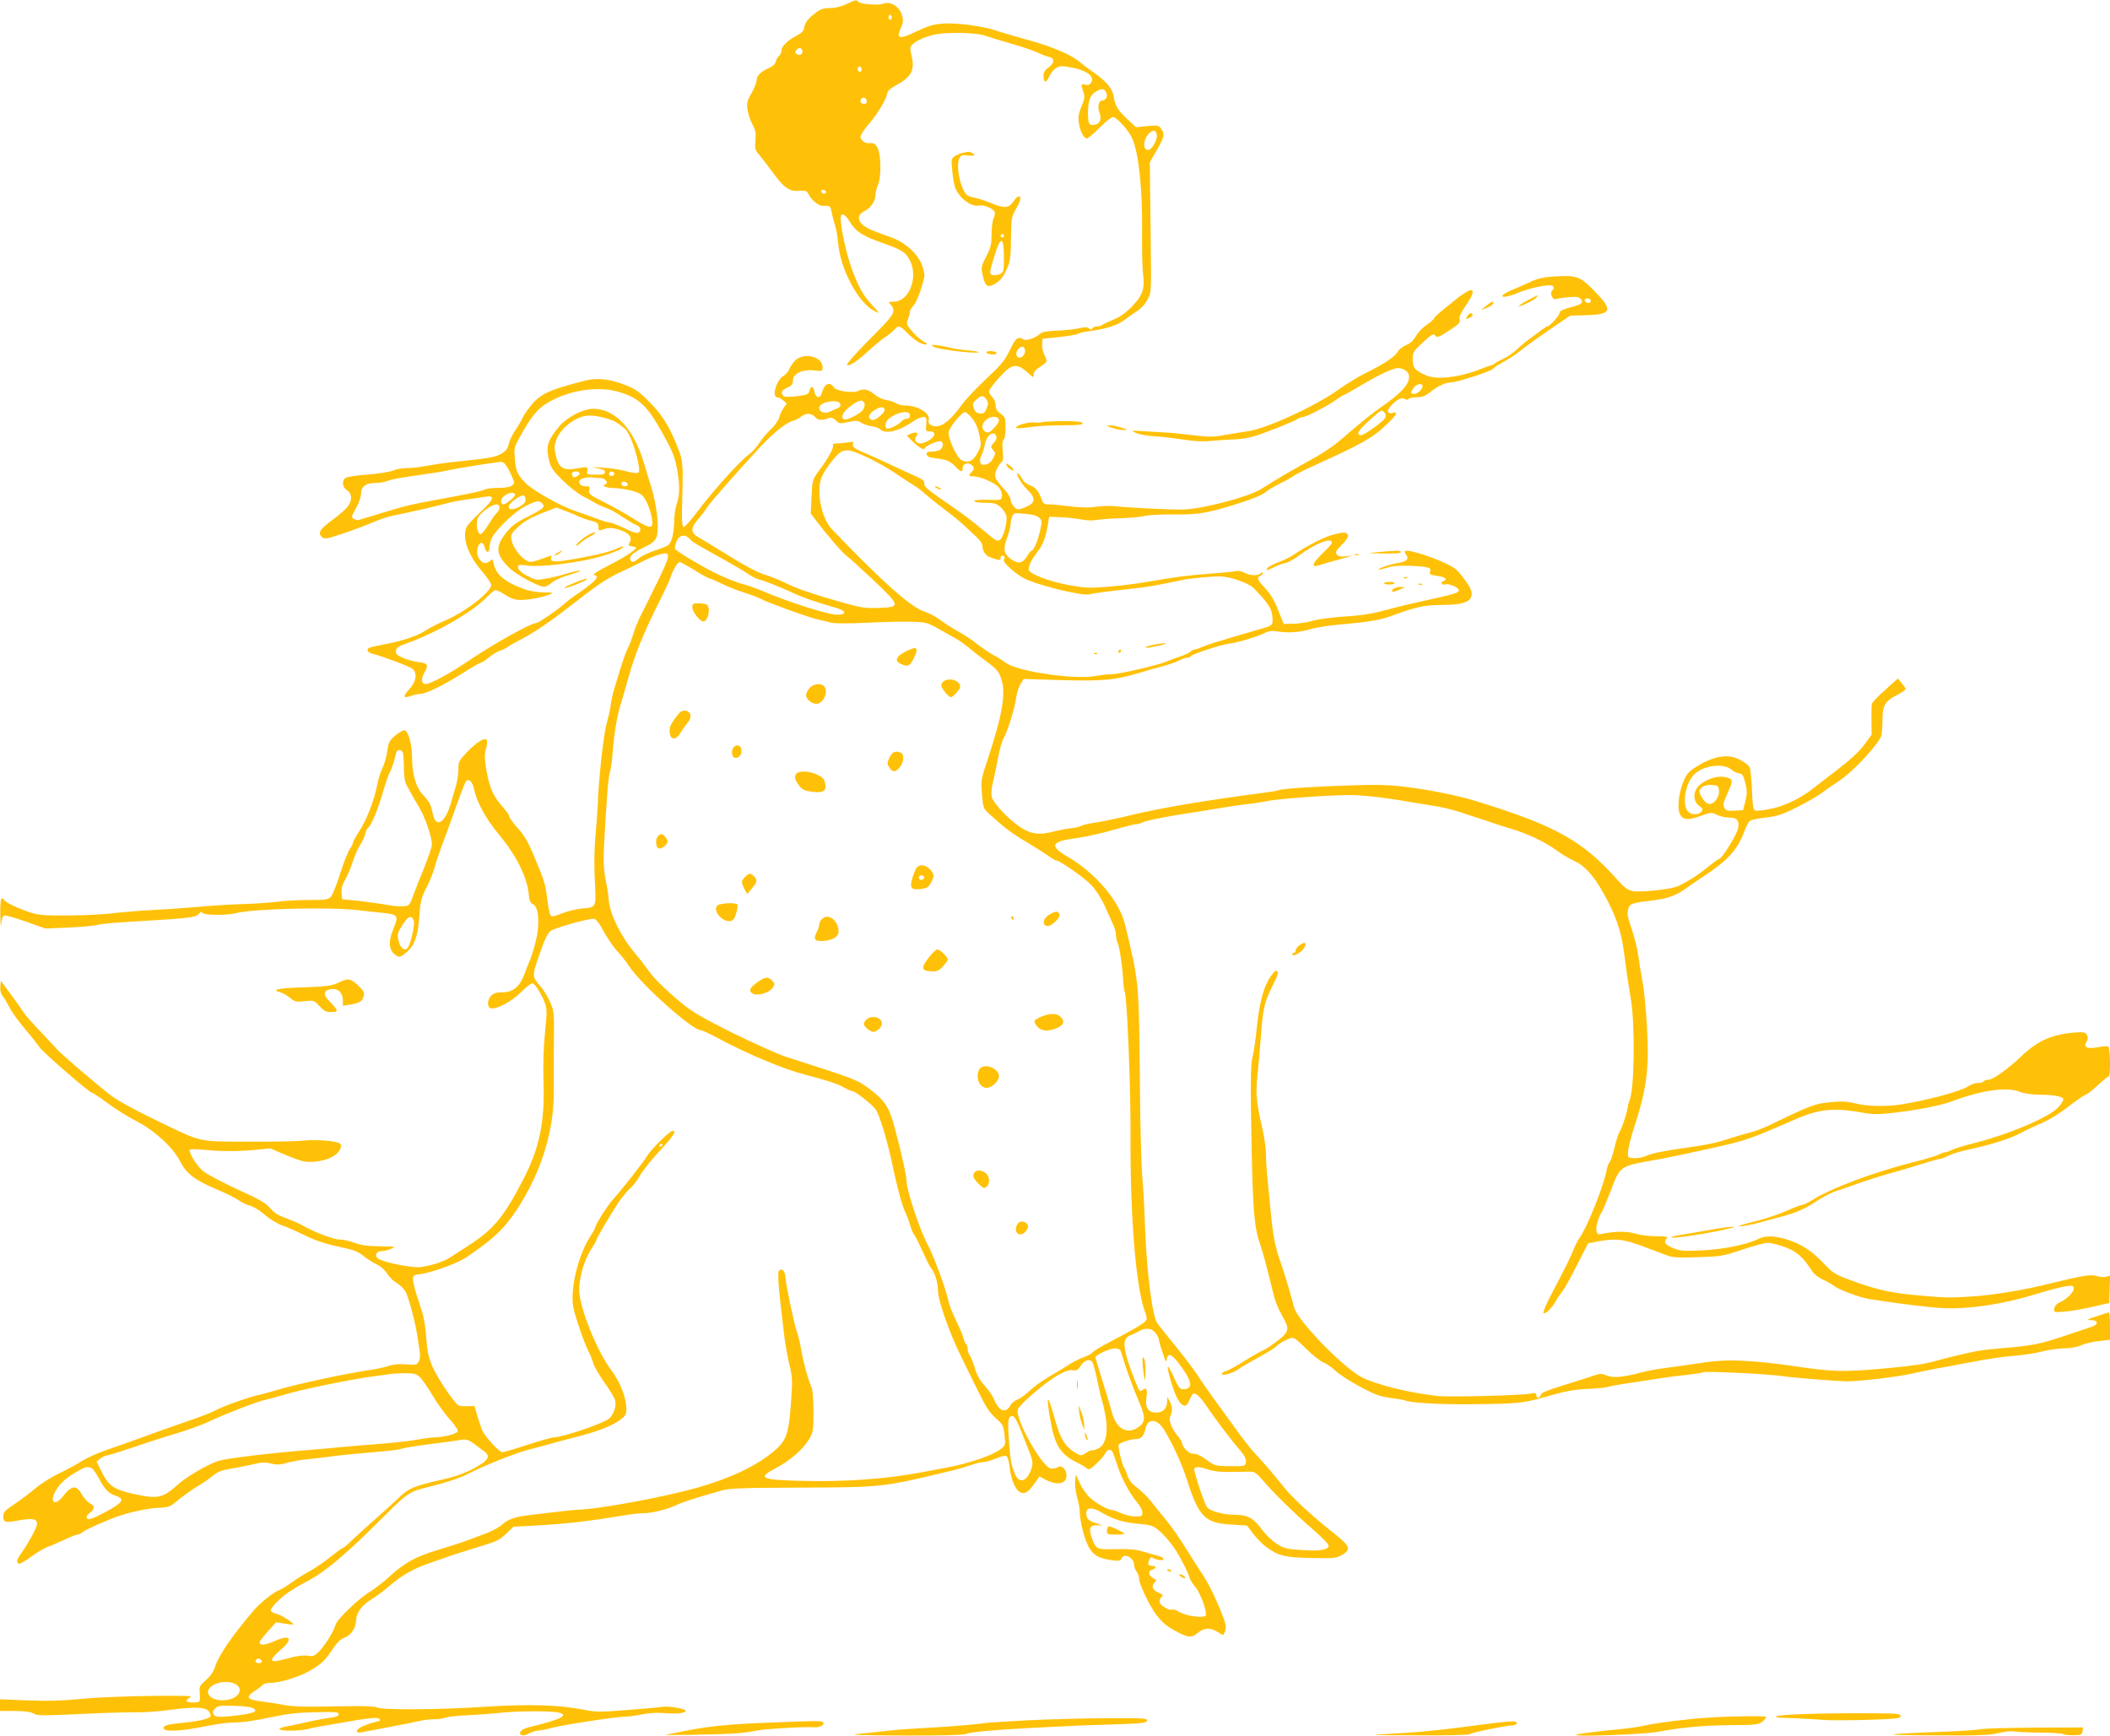 <?xml version="1.0" standalone="no"?>
<!DOCTYPE svg PUBLIC "-//W3C//DTD SVG 20010904//EN"
 "http://www.w3.org/TR/2001/REC-SVG-20010904/DTD/svg10.dtd">
<svg version="1.0" xmlns="http://www.w3.org/2000/svg"
 width="1280pt" height="1053pt" viewBox="0 0 1280 1053"
 preserveAspectRatio="xMidYMid meet">
<g transform="translate(0,1053) scale(0.1,-0.1)"
fill="#ffc107" stroke="none">
<path d="M5135 10505 c-31 -15 -69 -24 -101 -24 -41 -1 -59 -7 -89 -31 -47
-37 -62 -58 -67 -90 -2 -18 -17 -32 -52 -50 -53 -29 -86 -62 -86 -90 0 -10 -6
-23 -14 -29 -8 -7 -17 -22 -20 -35 -3 -14 -19 -29 -36 -36 -50 -21 -80 -49
-80 -76 0 -13 -14 -49 -31 -79 -27 -47 -30 -60 -24 -102 4 -26 17 -66 30 -88
18 -33 22 -50 18 -96 -5 -51 -3 -59 24 -90 16 -19 52 -65 80 -104 69 -95 101
-117 160 -113 43 3 48 0 60 -24 18 -35 62 -69 87 -67 40 3 45 -1 51 -38 4 -21
13 -56 20 -78 8 -22 16 -69 19 -105 12 -160 120 -364 219 -416 15 -8 27 -13
27 -11 0 2 -18 24 -41 48 -54 58 -80 105 -122 219 -32 87 -67 245 -67 305 0
39 25 30 55 -20 34 -58 79 -88 199 -129 118 -42 140 -56 166 -106 52 -103 -5
-250 -98 -250 -33 0 -34 -1 -19 -18 33 -36 21 -61 -70 -152 -134 -134 -202
-210 -194 -215 14 -8 62 24 129 86 37 34 83 72 102 84 19 12 44 32 54 44 26
29 36 27 81 -20 44 -44 84 -69 112 -69 12 1 8 6 -14 18 -17 9 -49 37 -69 61
-35 40 -37 45 -26 75 7 18 12 39 12 46 0 8 10 24 22 37 20 22 50 103 65 174 3
15 -4 47 -17 78 -30 69 -101 131 -182 160 -35 12 -87 32 -117 44 -83 33 -106
87 -49 115 38 18 68 60 68 94 0 16 7 45 16 66 21 46 19 183 -2 224 -14 27 -24
32 -51 29 -23 -3 -53 19 -53 39 0 10 19 40 42 67 56 65 110 151 118 188 4 23
17 36 52 55 97 53 119 93 98 181 -10 39 -10 53 1 65 21 25 87 55 147 66 77 14
247 10 297 -8 22 -8 94 -30 160 -49 66 -19 138 -43 160 -54 22 -11 52 -23 68
-26 37 -7 35 -38 -3 -65 -21 -15 -30 -30 -30 -50 0 -43 17 -46 34 -6 8 19 26
42 41 52 24 15 33 16 98 4 89 -17 137 -53 118 -88 -9 -17 -18 -21 -36 -16 -28
7 -30 3 -13 -43 10 -28 9 -40 -11 -88 -18 -44 -22 -65 -16 -102 7 -50 30 -93
49 -93 6 0 41 29 76 65 36 35 72 65 80 65 24 0 97 -80 119 -131 39 -89 62
-308 59 -561 -1 -106 1 -222 6 -258 12 -93 -2 -133 -69 -201 -38 -39 -73 -64
-113 -79 -31 -13 -61 -27 -67 -32 -5 -4 -19 -8 -31 -8 -12 0 -24 -6 -27 -12
-3 -10 -7 -10 -19 -1 -12 10 -26 10 -64 1 -27 -6 -87 -12 -132 -14 -58 -2 -89
-7 -101 -18 -28 -26 -85 -46 -102 -35 -33 20 -48 9 -83 -65 -31 -64 -52 -89
-142 -173 -58 -54 -125 -125 -149 -158 -79 -110 -139 -150 -186 -124 -15 7
-19 17 -15 32 10 40 -67 87 -143 87 -20 0 -45 6 -56 14 -11 7 -37 16 -58 19
-21 3 -51 17 -68 31 -38 33 -71 41 -99 26 -33 -18 -138 -3 -153 21 -23 37 -58
20 -71 -34 -9 -38 -39 -32 -46 8 -6 35 -23 36 -30 3 -5 -20 -14 -24 -79 -32
-58 -6 -75 -5 -82 5 -13 21 -6 33 29 48 25 11 32 21 32 43 0 41 59 69 129 61
50 -6 51 -5 51 20 0 63 -111 91 -164 42 -15 -14 -31 -37 -37 -53 -5 -15 -22
-34 -38 -44 -40 -22 -71 -128 -37 -128 8 0 24 -8 37 -19 l22 -18 -20 -29 c-11
-16 -23 -42 -27 -59 -4 -16 -27 -48 -50 -70 -24 -22 -55 -59 -70 -83 -15 -23
-43 -55 -64 -70 -53 -38 -222 -226 -309 -343 -41 -55 -80 -98 -86 -96 -8 3
-11 31 -10 93 8 290 7 305 -21 377 -50 132 -97 209 -176 288 -66 66 -85 80
-157 107 -86 33 -162 41 -233 23 -220 -56 -274 -81 -333 -156 -22 -27 -43 -60
-48 -72 -4 -12 -24 -45 -42 -72 -19 -27 -37 -65 -41 -85 -5 -25 -16 -41 -42
-57 -36 -22 -74 -29 -269 -49 -60 -6 -144 -18 -185 -26 -42 -8 -97 -14 -123
-14 -26 0 -64 -7 -84 -15 -19 -8 -89 -19 -154 -24 -67 -5 -126 -14 -134 -21
-23 -19 -18 -56 10 -74 32 -21 33 -63 3 -101 -11 -15 -54 -52 -95 -82 -75 -55
-88 -78 -57 -104 13 -11 33 -7 127 25 62 21 142 51 179 67 37 16 89 34 115 39
99 20 270 59 324 74 31 9 89 20 130 26 41 5 90 12 110 16 65 11 58 -13 -24
-90 -42 -39 -81 -81 -86 -93 -30 -60 7 -170 90 -265 32 -38 59 -77 59 -86 0
-43 -157 -164 -280 -217 -43 -18 -95 -45 -116 -59 -48 -32 -132 -61 -232 -81
-119 -24 -122 -24 -122 -40 0 -8 12 -17 28 -21 51 -11 227 -77 245 -92 30 -26
22 -77 -19 -122 -42 -46 -39 -59 9 -42 19 7 43 12 55 12 35 0 145 54 257 125
56 36 107 65 113 65 6 0 27 14 46 30 19 17 49 35 68 42 18 6 40 16 48 23 8 7
47 29 86 49 69 35 176 108 280 189 174 136 229 174 314 214 52 24 117 56 144
70 28 14 69 31 93 38 77 23 76 7 -17 -182 -45 -92 -91 -185 -102 -205 -10 -21
-26 -61 -35 -90 -8 -29 -24 -70 -34 -90 -17 -33 -36 -90 -83 -248 -8 -25 -17
-67 -21 -95 -3 -27 -15 -79 -25 -115 -19 -66 -50 -350 -54 -495 -2 -44 -8
-129 -14 -190 -6 -60 -8 -164 -5 -230 8 -168 7 -173 -7 -190 -7 -8 -28 -15
-49 -15 -38 0 -113 -18 -168 -41 -21 -9 -36 -10 -42 -4 -6 6 -15 50 -21 99
-12 95 -15 106 -83 269 -34 80 -58 121 -96 163 -28 31 -51 62 -51 70 0 8 -18
33 -39 57 -56 61 -80 114 -99 217 -13 76 -14 99 -4 137 8 30 9 50 3 56 -14 14
-69 -23 -124 -82 -42 -45 -47 -54 -46 -98 0 -26 -7 -72 -15 -100 -9 -29 -22
-74 -29 -100 -37 -130 -95 -163 -113 -64 -9 48 -20 69 -60 111 -40 42 -64 125
-64 220 0 85 -24 170 -48 170 -9 -1 -35 -16 -56 -34 -35 -30 -40 -41 -47 -95
-5 -34 -18 -78 -28 -99 -11 -20 -25 -64 -31 -97 -22 -108 -66 -222 -118 -299
-17 -27 -32 -55 -32 -61 0 -7 -8 -23 -18 -36 -10 -13 -36 -79 -58 -147 -21
-68 -47 -132 -57 -143 -16 -17 -33 -19 -135 -19 -64 0 -151 -5 -192 -11 -41
-5 -136 -12 -210 -14 -74 -2 -184 -9 -245 -15 -60 -5 -189 -15 -285 -20 -96
-5 -213 -15 -260 -21 -47 -6 -164 -12 -260 -13 -146 -1 -185 2 -235 18 -67 21
-150 60 -160 76 -18 29 -25 1 -23 -92 1 -57 3 -81 5 -55 3 28 10 50 18 53 7 3
66 -14 132 -37 l118 -42 146 6 c80 4 158 11 175 17 16 5 117 14 224 20 329 19
368 24 386 46 11 13 17 15 20 7 7 -16 151 -18 204 -3 101 27 574 39 745 18 44
-5 110 -13 147 -16 93 -10 98 -17 64 -98 -35 -86 -27 -137 25 -165 15 -7 27
-2 59 27 48 44 66 97 75 229 5 76 12 101 41 158 19 37 42 92 50 123 8 31 33
104 55 162 22 59 60 163 84 231 24 68 48 128 54 134 15 15 37 -7 45 -43 17
-85 70 -184 157 -288 100 -121 165 -250 176 -352 4 -45 10 -58 27 -66 35 -15
42 -125 15 -228 -11 -45 -27 -94 -34 -111 -8 -16 -24 -56 -35 -88 -28 -74 -68
-107 -133 -107 -34 0 -53 -6 -67 -20 -24 -24 -26 -68 -5 -76 31 -12 129 39
187 98 34 34 63 56 71 52 16 -6 57 -74 75 -126 10 -31 10 -62 -2 -175 -9 -88
-12 -194 -9 -293 9 -248 -25 -408 -125 -600 -117 -225 -179 -299 -329 -396
-49 -31 -99 -64 -113 -73 -35 -24 -115 -50 -178 -58 -55 -6 -225 28 -259 52
-24 18 -9 45 24 45 15 1 42 7 58 15 28 12 23 13 -70 14 -74 1 -114 6 -153 21
-29 11 -70 20 -92 20 -37 0 -157 46 -233 90 -18 10 -61 28 -95 41 -46 16 -72
33 -94 60 -24 30 -62 52 -199 114 -92 43 -187 93 -209 112 -36 31 -80 100 -80
126 0 6 31 7 83 2 111 -11 204 -11 314 -1 l92 9 102 -43 c91 -37 110 -42 163
-38 73 5 135 33 156 70 12 22 12 30 2 40 -16 16 -149 27 -222 18 -30 -4 -179
-7 -330 -6 -321 1 -276 -9 -576 136 -130 63 -224 115 -270 151 -92 72 -294
245 -317 272 -11 12 -57 62 -103 110 -46 49 -92 100 -101 115 -9 15 -44 64
-77 109 l-61 83 -3 -36 c-2 -21 3 -43 11 -52 8 -10 27 -39 41 -67 23 -44 56
-89 141 -190 13 -16 35 -44 47 -61 26 -35 302 -274 317 -274 5 0 47 -28 93
-62 45 -34 126 -84 178 -111 110 -57 220 -159 263 -243 36 -72 89 -113 209
-164 57 -24 121 -55 143 -70 22 -15 55 -31 73 -35 18 -4 57 -28 86 -53 31 -27
77 -55 107 -66 30 -10 92 -38 139 -61 56 -28 121 -50 190 -65 113 -24 131 -31
172 -65 15 -13 46 -32 70 -44 27 -12 53 -36 68 -60 14 -21 41 -47 60 -57 19
-11 43 -35 52 -54 19 -39 55 -173 69 -260 20 -122 21 -137 9 -160 -11 -21 -17
-22 -78 -17 -44 3 -78 0 -102 -9 -19 -7 -64 -17 -100 -23 -158 -22 -480 -92
-594 -128 -26 -8 -74 -21 -105 -28 -61 -14 -198 -62 -251 -90 -34 -18 -76 -34
-240 -91 -52 -18 -147 -51 -210 -75 -63 -23 -159 -57 -212 -75 -53 -18 -121
-49 -150 -67 -29 -19 -91 -52 -138 -75 -47 -22 -112 -63 -145 -91 -33 -28 -90
-71 -127 -96 -58 -38 -68 -49 -68 -74 0 -36 10 -40 80 -27 130 23 147 10 102
-77 -18 -34 -48 -84 -67 -111 -35 -48 -39 -66 -19 -73 5 -2 38 17 73 43 34 25
79 51 99 59 21 7 67 27 103 44 36 17 72 31 79 31 7 0 21 6 29 14 19 16 167 82
231 102 78 25 183 46 241 47 46 2 62 7 92 32 47 40 113 86 162 115 22 13 54
36 71 51 23 19 52 30 100 38 38 6 99 18 137 27 54 13 76 14 111 5 34 -8 54 -8
92 3 27 8 76 17 109 21 33 3 110 12 170 20 61 8 175 19 255 25 79 7 151 15
160 19 8 4 56 13 105 20 189 25 241 32 271 37 23 3 40 -3 67 -23 20 -16 48
-36 62 -46 44 -32 30 -56 -60 -105 -57 -30 -112 -50 -190 -68 -173 -39 -204
-51 -265 -110 -30 -29 -98 -90 -150 -136 -52 -45 -114 -102 -138 -125 -23 -24
-46 -43 -51 -43 -4 0 -39 -25 -77 -56 -38 -30 -94 -69 -124 -85 -30 -16 -80
-47 -110 -69 -30 -22 -64 -43 -75 -46 -34 -12 -120 -80 -162 -131 -130 -154
-206 -266 -228 -334 -11 -33 -30 -60 -57 -83 -38 -33 -40 -37 -36 -83 3 -46 2
-48 -25 -51 -16 -2 -36 -1 -45 3 -15 6 -15 8 2 21 19 13 18 14 -10 15 -169 5
-520 -5 -644 -18 -113 -11 -200 -14 -322 -9 l-168 7 0 -36 0 -35 88 0 c57 0
97 -5 115 -15 29 -15 33 -15 407 2 74 3 173 5 219 5 46 -1 131 5 189 13 151
21 224 20 247 -5 9 -10 15 -26 12 -33 -6 -15 -84 -32 -197 -42 -71 -7 -96 -17
-86 -34 12 -18 114 -12 241 14 66 14 147 25 179 25 60 0 126 10 246 35 94 20
152 26 281 28 95 2 114 0 114 -13 0 -11 -16 -17 -58 -22 -31 -4 -94 -16 -140
-27 -45 -10 -101 -22 -125 -26 -23 -4 -40 -11 -36 -16 7 -12 118 -11 169 1 22
6 69 15 105 21 36 6 88 15 115 20 154 27 206 32 217 21 8 -8 3 -13 -18 -17
-57 -12 -119 -41 -119 -55 0 -8 6 -14 13 -12 7 1 83 16 170 32 86 16 176 34
200 40 23 5 62 10 86 10 25 0 56 4 70 10 14 5 74 12 133 14 59 3 153 10 208
16 110 10 293 11 340 1 73 -15 21 -42 -181 -91 -44 -11 -65 -36 -38 -47 9 -3
29 1 44 11 16 9 41 17 57 17 15 1 51 8 78 16 67 18 377 66 440 68 28 1 78 7
113 15 39 8 90 11 134 7 73 -6 128 0 128 14 0 12 -105 31 -142 24 -18 -3 -114
-12 -213 -19 -158 -13 -190 -13 -255 0 -155 31 -338 37 -600 20 -285 -19 -631
-21 -662 -5 -13 7 -77 10 -177 8 -279 -5 -325 -4 -396 9 -38 7 -90 15 -115 18
-104 12 -116 27 -51 68 22 14 42 30 46 36 3 5 21 10 39 10 67 0 188 38 259 82
57 34 80 57 117 112 35 52 56 73 81 81 36 12 68 60 69 102 1 47 34 94 90 128
30 18 81 56 112 83 73 64 148 107 250 141 46 16 103 36 128 45 25 8 99 32 165
52 105 31 126 41 165 79 l45 43 100 5 c221 12 343 26 566 63 48 8 104 14 126
14 48 0 145 24 198 50 22 11 81 31 130 46 50 14 115 33 145 42 46 13 122 16
475 17 496 2 501 2 910 101 39 9 94 25 123 35 29 11 64 19 78 19 14 0 47 10
74 21 27 12 56 19 64 16 9 -4 16 -29 21 -69 9 -83 39 -146 73 -155 26 -6 46
11 92 77 l16 23 41 -22 c70 -35 123 -23 123 28 0 35 -29 64 -50 51 -8 -5 -27
-10 -41 -10 -53 0 -223 301 -204 360 10 30 168 165 242 207 45 25 72 34 91 30
22 -4 31 1 47 26 24 37 59 47 73 20 6 -10 20 -65 32 -123 12 -58 24 -108 26
-112 3 -4 11 -40 19 -80 19 -99 5 -178 -37 -202 -15 -9 -33 -16 -40 -14 -7 1
-26 -6 -41 -17 -28 -18 -30 -18 -60 -1 -61 35 -94 86 -122 187 -50 178 -63
186 -34 19 26 -156 60 -211 159 -261 25 -12 52 -28 61 -36 14 -12 22 -8 58 25
24 22 48 50 55 63 13 27 35 31 46 9 4 -8 17 -46 30 -85 25 -78 77 -172 121
-223 16 -18 29 -44 29 -57 0 -23 -4 -25 -42 -25 -24 0 -63 9 -87 20 -24 11
-50 20 -57 20 -23 0 -90 37 -130 72 -20 17 -48 57 -62 87 l-26 56 -4 -43 c-2
-23 4 -67 12 -96 9 -30 16 -68 16 -84 0 -65 33 -187 61 -228 30 -45 60 -59
138 -70 39 -5 49 -3 54 10 15 38 76 7 77 -39 0 -11 7 -29 15 -39 8 -11 15 -30
15 -42 0 -34 63 -166 105 -221 39 -51 63 -70 137 -109 60 -30 79 -30 116 1 36
30 74 32 118 5 l33 -21 11 20 c6 11 7 33 4 48 -15 61 -95 236 -132 291 -22 31
-70 107 -107 167 -37 61 -93 140 -124 177 -31 37 -72 88 -91 113 -19 24 -56
60 -81 79 -32 24 -51 47 -59 73 -7 21 -16 43 -20 48 -12 15 -39 125 -34 139 5
13 73 36 108 36 29 0 46 20 55 62 13 65 70 63 112 -5 50 -80 106 -202 137
-297 74 -233 111 -270 270 -279 l96 -6 40 -52 c23 -29 59 -66 81 -81 73 -52
112 -61 272 -64 134 -3 151 -1 183 18 59 34 52 52 -47 131 -129 102 -252 215
-303 279 -68 85 -127 154 -175 204 -23 25 -73 88 -111 140 -37 52 -98 136
-134 185 -36 50 -83 117 -104 150 -21 33 -82 113 -135 179 -53 65 -102 126
-109 136 -33 45 -67 321 -77 615 -3 94 -10 220 -16 280 -5 61 -12 308 -14 550
-6 642 -4 618 -91 980 -34 138 -178 308 -343 405 -118 68 -107 95 45 115 55 7
155 29 224 49 68 20 133 36 143 36 10 0 27 5 39 11 20 11 173 41 298 59 36 6
92 14 125 20 94 16 196 31 242 35 23 3 61 9 85 14 76 17 440 42 543 37 92 -5
198 -18 350 -45 33 -5 92 -15 130 -21 39 -6 97 -20 130 -30 33 -11 87 -28 120
-39 33 -10 80 -26 105 -35 25 -8 76 -25 114 -36 98 -30 205 -81 267 -128 30
-22 74 -49 99 -60 71 -31 124 -88 188 -202 71 -127 106 -225 122 -345 16 -123
26 -194 44 -300 25 -152 21 -535 -7 -605 -5 -14 -11 -34 -12 -45 -5 -36 -33
-123 -48 -147 -8 -12 -23 -57 -32 -98 -10 -41 -23 -82 -30 -90 -7 -8 -15 -28
-18 -45 -15 -92 -118 -350 -165 -415 -10 -14 -26 -45 -36 -70 -17 -44 -40 -91
-141 -284 -27 -52 -46 -98 -42 -102 10 -10 55 34 74 71 9 17 26 42 39 58 13
15 53 87 90 161 l68 133 62 12 c107 19 152 14 270 -30 60 -23 127 -48 149 -56
31 -12 73 -14 185 -10 138 4 151 6 267 45 68 23 138 42 157 42 19 0 67 -12
105 -26 72 -27 111 -62 165 -147 10 -16 37 -37 60 -48 23 -10 54 -27 68 -38
32 -25 157 -72 218 -82 192 -30 362 -51 452 -55 152 -7 360 24 545 81 78 24
165 47 192 51 46 6 51 5 51 -13 0 -23 -42 -65 -85 -84 -19 -9 -31 -23 -33 -38
-4 -23 -3 -23 65 -18 37 3 113 16 168 29 l100 23 3 83 3 83 -25 -7 c-14 -3
-40 -1 -58 5 -32 11 -83 3 -278 -45 -163 -41 -351 -72 -490 -80 -125 -8 -139
-8 -300 6 -176 15 -262 34 -420 92 -97 36 -110 43 -166 103 -75 78 -138 119
-223 145 -77 24 -132 25 -174 4 -65 -34 -219 -65 -347 -70 -111 -5 -130 -3
-172 15 -48 20 -58 37 -36 59 9 9 -5 12 -63 12 -42 0 -99 7 -129 16 -52 15
-122 15 -197 -1 -26 -6 -32 -4 -38 14 -7 22 9 82 31 116 7 11 29 63 49 115 69
176 47 162 315 210 63 12 205 42 315 67 197 44 225 54 484 167 156 69 243 78
425 45 54 -10 91 -10 175 -1 145 16 295 45 363 71 186 69 335 89 415 56 19 -8
67 -15 107 -16 88 0 148 -10 153 -26 2 -6 -10 -27 -27 -47 -56 -64 -304 -169
-533 -226 -48 -12 -100 -28 -115 -36 -15 -7 -33 -14 -40 -14 -7 0 -26 -7 -41
-15 -16 -8 -84 -28 -152 -45 -247 -63 -501 -158 -618 -232 -25 -15 -51 -28
-59 -28 -8 0 -50 -16 -94 -36 -43 -19 -125 -47 -181 -61 -56 -13 -104 -27
-107 -30 -7 -8 76 6 129 21 25 7 73 21 106 29 108 28 159 50 230 97 39 26 93
54 120 63 28 8 86 29 130 45 44 16 132 44 195 62 63 17 156 45 207 61 50 16
98 29 105 29 7 0 29 9 49 19 19 11 80 29 135 40 124 27 247 66 299 96 22 12
68 34 102 49 75 31 130 65 219 134 38 28 73 52 79 52 6 0 37 25 70 55 32 30
62 55 67 55 13 0 10 178 -4 182 -6 2 -35 0 -65 -6 -63 -11 -86 1 -65 34 9 15
10 26 2 41 -10 17 -18 19 -73 15 -140 -11 -225 -49 -327 -146 -76 -73 -170
-140 -195 -140 -13 0 -27 -4 -30 -10 -3 -5 -20 -10 -37 -10 -16 0 -42 -9 -56
-19 -42 -30 -247 -86 -407 -111 -90 -15 -213 -12 -280 6 -43 11 -80 14 -130 9
-116 -10 -127 -14 -390 -141 -38 -18 -92 -39 -120 -45 -27 -7 -83 -23 -124
-36 -84 -28 -132 -38 -276 -58 -124 -17 -202 -34 -235 -50 -14 -6 -43 -12 -65
-11 -39 1 -40 2 -39 38 1 20 17 85 36 145 79 241 93 356 79 614 -6 107 -18
230 -27 274 -8 44 -20 113 -25 154 -5 40 -23 114 -40 163 -25 72 -30 96 -22
121 10 36 16 38 160 56 84 10 141 33 203 80 19 14 56 40 82 56 151 98 214 163
255 270 13 35 30 69 38 75 7 6 50 15 96 20 70 8 100 18 189 62 58 29 123 67
145 83 22 17 73 52 114 79 89 60 245 230 255 277 3 17 6 62 6 99 0 81 17 108
91 145 27 14 49 30 49 35 0 5 -11 21 -24 36 l-23 28 -76 -69 c-42 -37 -79 -75
-81 -84 -3 -9 -4 -55 -3 -102 l1 -86 -46 -63 c-32 -42 -86 -92 -170 -156 -68
-52 -130 -100 -139 -107 -79 -63 -185 -113 -272 -127 -37 -7 -73 -10 -81 -7
-10 4 -15 36 -18 124 -3 65 -9 126 -13 136 -4 10 -26 29 -50 42 -65 39 -138
35 -232 -12 -41 -21 -83 -50 -94 -65 -48 -66 -73 -210 -45 -253 21 -31 50 -32
128 -3 56 20 61 20 94 5 19 -10 52 -17 73 -17 49 0 64 -18 55 -65 -7 -37 -98
-185 -114 -185 -4 0 -35 -22 -67 -48 -58 -48 -119 -87 -181 -117 -41 -20 -226
-40 -277 -31 -30 6 -50 20 -89 64 -214 241 -376 332 -856 480 -103 33 -284 70
-425 87 -100 13 -174 16 -320 11 -217 -6 -433 -20 -455 -29 -8 -4 -49 -11 -90
-16 -377 -50 -622 -91 -830 -141 -74 -18 -163 -36 -197 -41 -35 -4 -72 -13
-83 -19 -11 -6 -41 -13 -66 -15 -25 -3 -74 -12 -107 -21 -84 -22 -135 -14
-199 29 -72 48 -164 146 -172 184 -4 18 -1 56 8 89 8 33 22 100 31 149 9 50
25 104 35 120 22 38 68 185 75 245 3 25 14 60 25 78 l20 33 228 -7 c251 -7
325 0 467 42 50 15 119 35 155 44 36 10 79 25 95 34 17 9 38 16 47 16 9 0 20
4 23 10 7 12 189 71 230 75 44 4 165 40 211 62 32 16 49 18 94 11 63 -9 136
-3 200 18 25 7 95 18 155 24 203 18 260 28 345 60 126 47 185 60 285 60 106 0
161 13 176 41 16 30 5 59 -45 125 -39 52 -54 63 -130 97 -94 41 -211 75 -222
64 -4 -3 -1 -13 6 -22 20 -25 4 -42 -46 -50 -47 -7 -128 -34 -121 -41 1 -2 25
4 52 12 36 11 77 14 147 11 106 -5 122 -10 113 -37 -5 -15 3 -18 45 -24 49 -7
65 -21 35 -32 -21 -9 -7 -26 15 -19 20 6 80 -20 80 -35 0 -16 -24 -24 -175
-57 -82 -17 -202 -46 -265 -63 -87 -24 -149 -34 -252 -40 -75 -5 -163 -17
-195 -26 -32 -10 -85 -18 -117 -18 l-59 -1 -33 83 c-23 58 -46 98 -78 132 -49
52 -55 67 -31 76 8 4 15 11 15 17 0 7 -4 7 -12 -1 -17 -17 -63 -15 -100 4 -17
9 -40 13 -52 9 -11 -3 -79 -10 -150 -15 -139 -10 -221 -21 -386 -50 -58 -10
-163 -24 -233 -29 -114 -10 -140 -9 -242 9 -120 22 -245 70 -245 95 0 25 18
60 54 108 35 45 50 87 64 172 l7 40 75 -3 c41 -2 96 -8 123 -14 26 -5 64 -7
85 -3 20 4 84 9 142 11 58 1 127 7 154 14 27 6 106 10 175 9 128 -2 190 6 316
43 134 39 217 71 244 93 14 13 55 37 90 54 36 17 71 37 80 45 9 7 68 37 131
65 268 122 341 162 414 229 72 66 95 99 59 88 -37 -11 -45 8 -16 41 37 40 64
54 85 42 11 -6 19 -6 23 1 3 5 26 10 49 10 33 0 52 7 82 31 45 37 94 59 127
59 35 0 245 68 254 83 4 6 33 25 63 41 30 16 74 45 98 64 50 40 103 78 222
159 l85 58 102 3 c152 5 160 30 43 149 -83 85 -105 94 -233 86 -73 -4 -105
-11 -152 -33 -33 -15 -80 -36 -105 -46 -25 -10 -52 -24 -60 -31 -23 -21 20
-17 82 8 84 35 206 59 219 43 7 -9 6 -16 -4 -25 -18 -17 1 -62 23 -53 8 3 42
8 75 11 48 4 63 2 74 -10 19 -24 8 -33 -64 -52 -47 -13 -65 -23 -65 -35 0 -15
-59 -80 -73 -80 -6 0 -36 -22 -131 -93 -15 -12 -42 -35 -60 -52 -17 -16 -49
-38 -70 -48 -22 -10 -46 -23 -54 -29 -8 -7 -19 -13 -26 -14 -6 -1 -33 -11 -61
-22 -128 -51 -267 -68 -332 -40 -68 29 -83 46 -83 96 0 45 3 50 62 105 55 50
64 55 75 41 10 -14 19 -11 83 30 60 39 70 50 65 67 -5 16 6 40 40 90 42 62 50
89 25 89 -9 0 -63 -34 -90 -58 -8 -6 -41 -33 -72 -58 -32 -26 -58 -50 -58 -55
0 -4 -20 -22 -44 -39 -25 -16 -55 -48 -67 -70 -15 -26 -35 -44 -60 -54 -21 -9
-44 -27 -51 -41 -15 -29 -92 -79 -195 -129 -39 -19 -113 -64 -165 -101 -138
-99 -441 -238 -548 -251 -19 -3 -77 -12 -128 -21 -82 -15 -105 -16 -205 -3
-61 7 -128 14 -147 15 -19 1 -80 5 -135 8 -97 6 -99 6 -65 -9 19 -9 67 -18
105 -20 39 -2 119 -11 178 -20 75 -12 129 -14 175 -9 37 4 99 8 137 9 39 1 93
10 122 19 72 22 233 86 260 103 12 8 29 14 38 14 19 0 159 73 201 105 18 14
35 25 39 25 3 0 54 28 113 63 102 60 161 89 208 102 32 8 73 -11 80 -39 12
-49 -39 -108 -175 -201 -36 -24 -116 -89 -178 -142 -111 -97 -141 -118 -303
-207 -82 -46 -145 -83 -238 -142 -79 -49 -353 -121 -473 -125 -76 -2 -320 10
-404 19 -33 4 -89 3 -124 -2 -43 -7 -94 -6 -160 2 -53 7 -111 12 -129 12 -26
0 -34 5 -42 28 -19 53 -39 77 -72 88 -18 6 -38 21 -44 34 -13 25 -34 48 -34
37 0 -19 35 -73 66 -102 46 -44 45 -75 -5 -97 -20 -10 -45 -18 -54 -18 -19 0
-47 37 -47 62 0 10 -17 37 -39 61 -61 67 -65 80 -41 127 11 22 25 40 30 40 5
0 7 26 3 64 -4 42 -2 66 6 70 6 4 11 34 11 71 0 59 -2 65 -30 85 -22 15 -30
30 -30 51 0 16 -9 38 -20 49 -11 11 -20 27 -20 36 0 8 28 47 63 85 77 86 106
89 180 21 27 -25 27 -25 27 -4 0 14 13 30 40 47 45 28 46 33 24 76 -8 17 -14
45 -12 62 l3 32 100 10 c55 6 107 15 115 20 8 5 40 13 70 16 93 12 168 35 207
65 21 16 57 41 80 56 25 16 51 44 64 70 25 49 24 18 18 508 l-4 325 43 75 c47
83 49 95 26 129 -15 21 -21 22 -85 16 l-68 -7 -51 48 c-59 55 -75 81 -85 143
-8 47 -48 92 -130 148 -22 15 -56 41 -75 57 -53 45 -168 94 -323 136 -78 22
-162 46 -186 55 -74 26 -240 48 -319 42 -59 -4 -92 -14 -163 -48 -105 -50
-124 -46 -94 21 15 34 16 46 6 80 -15 50 -70 84 -111 68 -30 -12 -138 -4 -153
11 -14 14 -12 14 -72 -14z m275 -80 c0 -8 -4 -15 -10 -15 -5 0 -10 7 -10 15 0
8 5 15 10 15 6 0 10 -7 10 -15z m-543 -201 c8 -20 -17 -36 -34 -22 -10 8 -10
14 -2 24 15 18 28 18 36 -2z m358 -124 c-5 -8 -11 -8 -17 -2 -6 6 -7 16 -3 22
5 8 11 8 17 2 6 -6 7 -16 3 -22z m1485 -131 c13 -23 -1 -49 -26 -49 -19 0 -27
-41 -14 -74 14 -37 4 -65 -25 -72 -38 -9 -45 3 -45 74 1 73 14 108 51 128 34
19 47 17 59 -7z m-1452 -52 c2 -12 -3 -17 -17 -17 -12 0 -21 6 -21 13 0 31 32
34 38 4z m1760 -208 c3 -30 -32 -89 -53 -89 -34 0 -31 64 6 101 25 25 43 20
47 -12z m-2007 -344 c-1 -15 -24 -12 -29 3 -3 9 2 13 12 10 10 -1 17 -7 17
-13z m4639 -661 c0 -9 -7 -14 -17 -12 -25 5 -28 28 -4 28 12 0 21 -6 21 -16z
m-3432 -298 c4 -20 -15 -46 -33 -46 -22 0 -27 32 -8 52 19 21 37 19 41 -6z
m2412 -218 c0 -19 -31 -48 -52 -48 -22 0 -23 9 -2 38 16 23 54 30 54 10z
m-4882 -34 c129 -37 179 -85 275 -259 54 -97 70 -136 83 -205 19 -99 19 -164
-2 -221 -7 -23 -14 -67 -14 -98 -1 -73 -15 -132 -36 -148 -9 -7 -46 -22 -82
-33 -36 -12 -79 -32 -95 -46 -34 -28 -45 -30 -54 -8 -7 19 21 43 85 74 71 34
82 51 82 128 0 70 -18 174 -44 252 -8 25 -26 86 -41 135 -62 205 -174 325
-307 325 -61 0 -158 -51 -205 -106 -74 -89 -83 -123 -61 -212 9 -38 25 -61 82
-117 39 -38 94 -81 121 -95 28 -14 61 -32 75 -41 14 -9 43 -22 64 -29 22 -7
68 -32 102 -56 35 -23 72 -45 82 -48 26 -9 35 -31 18 -45 -10 -9 -32 -3 -87
24 -40 19 -81 35 -91 35 -9 0 -48 11 -85 26 -37 14 -95 34 -127 45 -88 30
-252 123 -295 166 -52 52 -61 73 -68 151 -5 63 -3 71 31 132 68 123 109 173
172 209 126 74 299 100 422 65z m2238 -50 c10 -15 10 -25 -1 -52 -12 -28 -19
-33 -42 -30 -19 2 -29 11 -36 32 -9 26 -6 32 18 53 30 27 42 26 61 -3z m-888
-27 c2 -10 -4 -19 -15 -23 -10 -3 -30 -12 -45 -20 -31 -17 -68 -5 -68 22 0 37
121 57 128 21z m146 7 c4 -9 0 -27 -9 -40 -16 -25 -101 -67 -116 -58 -21 13
-6 44 38 78 50 39 77 45 87 20z m122 -36 c9 -15 -52 -70 -74 -66 -30 6 -25 36
10 58 38 23 54 25 64 8z m3034 -22 c7 -10 8 -21 3 -31 -14 -24 -126 -105 -145
-105 -40 0 -15 36 82 119 40 35 43 36 60 17z m-2880 -16 c0 -13 -7 -20 -19
-20 -10 0 -24 -7 -32 -16 -16 -19 -63 -44 -84 -44 -12 0 -15 8 -13 28 6 50
148 101 148 52z m378 -19 c20 -25 35 -59 43 -100 13 -60 12 -65 -11 -109 -26
-50 -59 -64 -98 -43 -29 16 -84 138 -77 171 7 32 80 120 99 120 7 0 27 -17 44
-39z m-952 8 c18 -20 41 -21 86 -4 10 4 25 -2 39 -16 20 -20 25 -21 76 -9 47
10 57 9 79 -5 14 -9 41 -18 61 -21 20 -2 44 -11 53 -19 35 -32 120 -9 211 56
15 10 37 19 49 19 20 0 22 -4 19 -44 -4 -41 -3 -44 21 -43 16 1 25 -4 28 -15
4 -21 -51 -58 -86 -58 -27 0 -39 24 -23 44 17 20 -2 29 -33 15 l-25 -12 32
-32 c38 -38 77 -61 77 -45 0 14 81 49 98 43 19 -8 14 -41 -7 -53 -11 -5 -34
-10 -51 -10 -25 0 -31 -4 -28 -17 2 -14 17 -19 58 -24 63 -7 85 -16 119 -53
29 -31 41 -33 41 -6 0 24 26 37 48 23 23 -14 25 -29 7 -46 -21 -21 -19 -27 10
-27 42 0 133 -40 155 -68 12 -15 20 -37 18 -51 -3 -26 -4 -26 -85 -23 -52 1
-83 -2 -83 -8 0 -6 27 -10 64 -10 54 0 69 -4 94 -25 17 -14 33 -39 37 -55 8
-38 -20 -139 -42 -147 -18 -7 -16 -8 -113 72 -75 62 -103 83 -255 188 -69 48
-90 67 -88 83 2 16 -9 26 -50 44 -29 12 -97 44 -152 70 -55 26 -125 58 -155
70 -69 29 -82 39 -75 58 4 12 -2 14 -32 8 -21 -3 -51 -6 -66 -6 -19 0 -27 -4
-24 -12 6 -16 -32 -84 -86 -155 -38 -52 -39 -55 -44 -155 l-5 -103 38 -50 c68
-89 155 -190 183 -210 15 -11 87 -76 160 -145 165 -156 166 -164 32 -168 -95
-3 -110 0 -311 59 -131 39 -196 63 -260 95 -36 17 -86 37 -110 44 -49 13 -133
58 -280 150 -52 33 -112 69 -132 80 -48 26 -50 56 -5 107 18 21 45 56 59 78
26 38 182 215 326 370 73 78 154 143 192 152 14 3 36 14 49 25 31 24 63 23 87
-3z m-1280 -4 c58 -15 78 -26 126 -67 27 -23 68 -134 83 -225 8 -50 2 -52 -88
-29 -29 8 -89 16 -133 19 -43 3 -68 4 -54 1 60 -11 70 -15 70 -29 0 -12 -13
-15 -56 -15 -51 0 -56 2 -51 20 7 27 0 30 -58 19 -94 -18 -120 2 -139 104 -13
71 51 161 146 202 43 18 83 19 154 0z m2394 -18 c0 -7 -14 -27 -31 -45 -25
-26 -33 -30 -50 -22 -31 17 -24 57 13 80 33 20 68 13 68 -13z m-16 -94 c4 -10
-2 -25 -15 -39 -21 -23 -21 -25 -5 -43 16 -18 16 -22 2 -49 -15 -29 -34 -42
-61 -42 -21 0 -26 29 -11 58 8 15 17 46 21 67 10 56 54 87 69 48z m-791 -124
c50 -22 128 -66 174 -97 46 -31 99 -66 119 -78 19 -11 49 -34 67 -51 18 -16
68 -57 112 -90 44 -33 99 -78 122 -99 23 -21 57 -54 77 -72 20 -18 36 -42 36
-53 0 -30 18 -59 43 -68 58 -22 67 -23 67 -7 0 16 12 21 23 9 4 -3 2 -12 -3
-18 -10 -12 48 -68 110 -107 66 -42 371 -118 413 -103 15 6 143 22 267 35 84
9 139 19 285 50 48 11 186 24 237 23 63 -1 173 -40 204 -72 94 -96 114 -130
114 -192 0 -34 -1 -35 -108 -65 -48 -14 -109 -32 -137 -40 -27 -9 -72 -22
-100 -30 -27 -8 -64 -21 -82 -29 -17 -8 -37 -15 -44 -15 -7 0 -20 -6 -28 -14
-9 -8 -38 -21 -66 -30 -27 -9 -63 -23 -80 -30 -45 -20 -285 -76 -328 -76 -20
0 -68 -5 -107 -12 -127 -22 -475 30 -538 81 -15 11 -47 32 -72 45 -25 13 -72
45 -104 70 -32 26 -84 60 -115 76 -31 17 -78 47 -106 68 -27 21 -70 43 -95 51
-80 23 -257 180 -564 501 -64 67 -96 234 -61 317 21 49 94 143 120 153 36 15
56 11 148 -31z m-2192 -41 c8 -7 26 -37 39 -67 24 -52 24 -53 5 -67 -11 -9
-44 -14 -83 -14 -35 0 -72 -5 -83 -10 -18 -10 -68 -21 -254 -55 -193 -35 -231
-45 -385 -92 -63 -19 -119 -36 -125 -38 -5 -1 -18 2 -28 7 -17 9 -16 13 12 64
18 31 31 68 31 88 0 44 29 66 87 66 23 0 54 5 70 11 30 12 81 21 243 44 58 8
110 17 117 19 14 6 246 44 293 49 19 2 38 5 41 5 3 1 12 -4 20 -10z m454 -57
c7 -12 -29 -33 -39 -24 -3 3 -6 12 -6 20 0 15 36 18 45 4z m210 0 c7 -12 -12
-24 -25 -16 -11 7 -4 25 10 25 5 0 11 -4 15 -9z m-84 -31 c30 0 54 -30 31 -38
-27 -9 3 -22 51 -23 29 0 79 -8 112 -17 52 -15 62 -22 82 -57 29 -51 50 -142
36 -156 -12 -12 -38 -2 -123 52 -36 23 -109 64 -163 91 -90 46 -98 52 -93 74
6 21 3 24 -23 24 -29 0 -45 18 -33 38 8 11 58 21 80 15 8 -1 27 -3 43 -3z
m167 -37 c2 -8 -5 -13 -17 -13 -12 0 -21 6 -21 16 0 18 31 15 38 -3z m-683
-62 c6 -11 -55 -61 -73 -61 -7 0 -12 9 -12 19 0 34 69 68 85 42z m63 -29 c2
-15 -6 -27 -30 -42 -71 -43 -102 -8 -35 39 48 33 61 34 65 3z m102 -27 c18
-21 7 -32 -89 -80 -69 -34 -97 -55 -129 -95 -70 -88 -66 -134 20 -217 42 -41
176 -113 209 -113 10 0 31 12 48 26 17 14 60 34 97 44 37 11 69 22 73 25 7 8
-36 -1 -99 -20 -25 -8 -72 -19 -106 -25 -57 -11 -64 -10 -111 14 -48 24 -69
48 -58 65 2 5 27 4 55 0 79 -12 328 19 455 58 70 21 125 45 125 55 0 5 -12 2
-27 -5 -43 -22 -127 -44 -261 -67 -128 -23 -158 -21 -148 6 4 11 2 15 -6 12
-120 -43 -118 -43 -145 -28 -40 23 -83 82 -90 124 -5 34 -2 40 41 80 33 31 74
55 139 81 l93 36 55 -21 c29 -11 68 -27 84 -35 17 -8 49 -19 73 -25 36 -9 42
-15 42 -36 0 -20 4 -25 16 -20 43 16 67 17 114 1 56 -19 77 -44 60 -75 -6 -11
-7 -21 -3 -21 4 -1 13 -2 18 -4 6 -1 14 -3 19 -3 23 -4 -50 -56 -154 -108 -69
-36 -108 -60 -97 -62 41 -8 12 -39 -133 -138 -14 -10 -38 -30 -55 -44 -44 -39
-149 -110 -163 -110 -33 0 -277 -137 -429 -242 -94 -64 -214 -128 -240 -128
-27 0 -31 31 -8 70 26 45 20 57 -35 63 -27 3 -71 15 -96 26 -37 17 -45 25 -42
43 2 18 16 28 63 44 188 68 400 190 490 283 21 22 45 41 52 41 7 0 34 -13 60
-30 33 -21 59 -30 89 -30 51 0 131 15 174 32 31 13 31 13 -27 14 -73 1 -131
17 -204 55 -62 33 -93 68 -104 118 -7 31 -8 32 -25 16 -41 -37 -93 29 -70 89
12 32 32 30 40 -4 9 -38 30 -37 30 2 0 18 8 47 19 63 35 58 136 152 196 183
68 35 87 38 105 17z m-260 -24 c0 -10 -7 -24 -15 -31 -8 -7 -31 -39 -51 -71
-19 -33 -42 -59 -49 -59 -20 0 -30 64 -16 98 13 30 84 82 113 82 11 0 18 -7
18 -19z m3274 -62 c18 -17 18 -22 6 -76 -13 -61 -39 -123 -51 -123 -4 0 -17
-15 -28 -34 -28 -44 -52 -49 -95 -20 -47 32 -53 62 -27 130 11 31 21 66 21 79
0 13 4 35 10 49 9 25 11 25 77 19 46 -4 74 -11 87 -24z m-2119 -129 c18 -20
33 -29 214 -129 51 -29 113 -65 136 -81 23 -16 55 -32 71 -36 33 -8 122 -43
209 -83 60 -28 139 -55 248 -86 74 -20 79 -45 10 -44 -50 0 -293 78 -432 137
-40 18 -99 39 -130 47 -32 8 -96 33 -144 55 -87 40 -261 143 -272 160 -3 5 1
25 9 45 17 41 52 47 81 15z m30 -190 c44 -28 85 -50 91 -50 6 0 38 -14 72 -31
34 -17 95 -41 136 -54 41 -13 87 -30 103 -39 50 -26 304 -117 352 -126 25 -5
60 -13 76 -18 17 -5 111 -5 215 0 102 5 226 8 275 6 84 -3 94 -6 159 -43 38
-22 86 -49 106 -60 20 -11 56 -37 81 -57 24 -21 73 -59 109 -85 54 -40 68 -56
83 -98 31 -88 9 -219 -82 -494 -39 -117 -41 -126 -34 -208 6 -79 9 -88 37
-114 100 -92 141 -123 236 -179 58 -35 119 -74 136 -87 17 -12 36 -23 41 -23
21 0 170 -104 213 -149 26 -27 59 -78 79 -121 18 -41 42 -93 52 -115 11 -22
19 -53 19 -68 0 -16 5 -37 10 -48 11 -20 30 -147 34 -235 2 -28 6 -56 9 -61
14 -23 37 -588 35 -878 -2 -476 31 -893 83 -1049 20 -57 20 -60 2 -77 -10 -9
-54 -36 -98 -60 -44 -24 -109 -59 -145 -78 -36 -19 -69 -40 -75 -48 -5 -7 -29
-19 -51 -27 -23 -8 -61 -27 -85 -42 -24 -16 -56 -35 -71 -44 -84 -48 -128 -78
-171 -117 -26 -24 -60 -49 -76 -54 -15 -6 -34 -21 -41 -34 -29 -54 -70 -38
-102 40 -6 17 -31 52 -55 79 -29 32 -49 67 -59 105 -9 31 -23 65 -30 76 -8 11
-14 29 -14 42 0 12 -4 24 -9 28 -5 3 -12 19 -16 36 -4 17 -24 65 -45 107 -21
42 -42 95 -46 117 -12 65 -92 283 -129 349 -41 74 -125 325 -125 375 0 36 -31
176 -73 331 -33 123 -59 163 -149 231 -80 60 -78 59 -508 197 -52 17 -198 83
-325 145 -178 89 -247 129 -305 177 -109 91 -178 159 -213 211 -18 25 -49 66
-70 90 -88 103 -156 238 -164 328 -2 31 -11 88 -20 128 -10 50 -13 104 -10
175 14 276 27 446 36 470 5 15 13 62 16 105 10 132 27 235 51 313 13 41 34
116 48 165 34 126 91 266 173 430 39 77 74 151 78 165 13 45 45 100 58 100 6
0 48 -23 92 -50z m-1771 -1106 c3 -9 6 -50 6 -92 0 -49 6 -86 15 -102 8 -14
20 -36 27 -50 7 -14 29 -53 50 -86 37 -63 78 -181 78 -227 0 -14 -21 -76 -46
-139 -26 -62 -56 -140 -68 -173 -20 -56 -24 -60 -56 -63 -19 -2 -64 1 -100 8
-36 7 -112 17 -170 24 l-105 11 -3 37 c-2 26 5 51 21 80 14 24 35 73 47 110
12 37 32 83 45 102 12 18 26 48 30 65 3 17 11 33 16 37 19 11 57 101 89 209
18 61 38 119 45 131 8 11 18 41 25 65 6 24 13 50 15 57 6 17 32 15 39 -4z
m8061 -104 c11 -10 31 -20 45 -22 20 -2 26 -12 38 -59 11 -47 11 -64 0 -110
l-14 -54 -51 -3 c-44 -3 -53 0 -63 18 -9 17 -5 33 21 91 36 77 34 86 -24 96
-46 7 -115 -18 -151 -54 -37 -37 -36 -94 1 -121 23 -17 25 -22 14 -36 -20 -24
-67 -20 -85 6 -32 46 -11 164 38 216 55 59 181 76 231 32z m-77 -126 c4 -43
-35 -90 -66 -80 -21 7 -52 52 -52 75 0 24 34 42 74 39 38 -3 41 -5 44 -34z
m-7918 -789 c9 -23 -20 -149 -39 -168 -19 -19 -45 5 -54 49 -8 35 -5 46 24 92
34 55 56 63 69 27z m1152 -65 c22 -41 59 -95 82 -120 23 -25 57 -67 75 -95 75
-112 381 -385 432 -385 8 0 43 -16 79 -35 198 -107 418 -200 555 -235 128 -33
196 -55 232 -76 23 -13 48 -24 55 -24 17 -1 116 -78 140 -110 22 -30 68 -180
96 -311 33 -157 64 -272 82 -309 10 -19 23 -55 30 -80 7 -25 18 -52 25 -60 7
-8 30 -53 51 -100 21 -47 43 -92 50 -100 25 -30 44 -90 44 -138 0 -61 69 -258
143 -407 30 -60 78 -158 107 -218 40 -82 64 -118 100 -150 44 -39 48 -46 54
-104 7 -61 6 -62 -26 -86 -50 -38 -195 -87 -333 -112 -44 -8 -114 -21 -155
-29 -209 -39 -458 -57 -719 -50 -247 6 -270 17 -153 78 85 45 164 114 200 174
25 44 27 54 27 168 0 68 -5 131 -11 145 -20 43 -53 162 -64 232 -6 37 -17 85
-25 105 -16 43 -67 282 -70 330 -2 37 -18 58 -36 47 -15 -10 -10 -79 30 -412
6 -43 19 -116 30 -163 19 -78 19 -97 9 -235 -13 -183 -28 -226 -102 -288 -105
-89 -262 -164 -461 -221 -208 -59 -608 -133 -730 -135 -11 0 -60 -5 -110 -11
-49 -6 -126 -15 -170 -20 -99 -11 -141 -25 -180 -60 -16 -15 -55 -36 -85 -48
-30 -11 -85 -32 -122 -46 -37 -14 -120 -41 -184 -60 -133 -40 -199 -76 -293
-162 -36 -33 -88 -73 -114 -89 -67 -39 -203 -169 -212 -203 -9 -38 -68 -131
-103 -165 -25 -24 -35 -27 -65 -22 -21 4 -59 0 -98 -10 -100 -27 -119 -29
-119 -13 0 8 23 34 50 57 81 68 64 99 -31 56 -60 -26 -94 -30 -94 -8 0 6 23
35 50 66 l50 55 50 -8 c28 -4 51 -7 53 -5 8 7 -72 58 -100 64 -17 4 -33 12
-36 20 -2 7 19 35 48 62 46 43 79 65 195 128 91 50 209 149 388 326 218 216
195 200 353 241 78 19 168 49 204 68 113 58 304 134 391 155 46 12 107 28 134
36 28 8 88 24 135 36 130 33 218 66 266 101 38 27 44 36 44 69 0 67 -38 165
-90 234 -82 109 -180 343 -195 467 -8 74 24 196 71 269 19 29 34 56 34 60 0 9
80 145 132 224 22 33 53 70 68 83 16 12 44 48 62 80 18 31 72 99 120 150 80
85 104 122 79 122 -17 0 -129 -110 -152 -148 -25 -42 -155 -207 -209 -267 -34
-37 -110 -157 -110 -174 0 -4 -14 -29 -31 -55 -76 -120 -124 -331 -99 -437 15
-65 66 -211 91 -259 10 -19 23 -52 29 -73 6 -20 37 -72 67 -115 31 -42 59 -90
64 -105 10 -35 -6 -85 -36 -113 -31 -28 -282 -114 -334 -114 -12 0 -84 -20
-160 -45 -76 -25 -145 -45 -153 -45 -20 0 -106 94 -124 135 -7 17 -20 56 -29
88 l-16 57 -43 -1 c-23 -1 -48 1 -55 5 -28 18 -129 168 -158 236 -25 61 -32
94 -37 172 -3 55 -14 125 -26 160 -11 35 -27 86 -36 113 -9 28 -17 63 -18 80
-1 29 1 30 49 36 64 9 219 65 269 98 169 113 237 177 319 304 140 218 218 467
216 699 0 68 0 206 1 308 2 177 1 187 -23 241 -13 30 -38 71 -54 90 -57 65
-57 65 -10 200 30 88 49 127 67 141 26 19 231 77 263 74 12 -1 33 -27 59 -76z
m358 -1294 c0 -3 -4 -8 -10 -11 -5 -3 -10 -1 -10 4 0 6 5 11 10 11 6 0 10 -2
10 -4z m2989 -1142 c12 -15 21 -33 21 -40 0 -8 10 -44 23 -81 18 -55 23 -63
25 -40 6 46 34 32 90 -47 59 -83 67 -122 28 -132 -35 -8 -43 -1 -76 73 -17 37
-32 64 -35 62 -8 -9 33 -148 56 -191 31 -55 55 -60 73 -16 8 18 17 36 21 40
14 14 45 -13 86 -75 52 -76 150 -207 202 -266 27 -32 37 -53 35 -70 -3 -26 -4
-26 -94 -26 -74 0 -95 4 -118 20 -66 47 -82 55 -108 55 -26 0 -68 43 -68 68 0
6 -11 24 -25 40 -38 45 -58 98 -45 122 14 26 12 60 -5 90 l-14 25 -1 -29 c0
-40 -26 -66 -65 -66 -48 0 -69 29 -61 85 8 53 1 72 -20 54 -8 -6 -17 -9 -21
-6 -10 11 -52 118 -74 190 -27 91 -23 128 16 145 17 7 41 19 55 26 41 23 76
19 99 -10z m-213 -105 c3 -6 12 -32 19 -57 17 -59 65 -188 99 -267 36 -84 34
-114 -9 -144 -69 -47 -135 -8 -161 95 -9 33 -34 118 -57 189 -23 72 -41 135
-42 140 0 14 85 54 117 55 15 0 30 -5 34 -11z m-4255 -158 c14 -10 49 -60 79
-110 29 -50 78 -119 108 -151 31 -35 52 -66 49 -74 -6 -15 -87 -36 -140 -36
-18 0 -68 -7 -112 -15 -44 -8 -145 -19 -225 -25 -80 -6 -188 -15 -240 -20 -52
-5 -153 -15 -225 -20 -238 -20 -469 -49 -514 -64 -70 -25 -185 -93 -238 -139
-96 -86 -122 -92 -265 -62 -122 26 -157 49 -198 129 l-34 69 23 18 c13 11 31
19 40 19 9 1 81 23 161 50 80 28 199 66 265 85 66 20 154 52 195 72 98 46 294
122 345 132 22 5 80 20 128 35 103 30 391 89 522 106 50 6 97 13 105 15 8 1
45 3 81 4 51 1 72 -3 90 -18z m3655 -336 c19 -49 44 -111 54 -138 14 -35 16
-55 10 -78 -25 -86 -76 -106 -103 -41 -22 53 -28 83 -37 212 -9 117 -4 144 27
138 8 -2 30 -43 49 -93z m-5642 -221 c9 -3 30 -32 47 -65 36 -67 58 -89 102
-104 58 -18 42 -42 -65 -99 -74 -39 -99 -48 -108 -39 -9 8 -6 17 14 34 33 28
33 42 1 59 -14 8 -35 31 -47 51 -35 63 -62 60 -117 -10 -54 -68 -85 -27 -36
47 27 41 62 70 129 108 43 25 55 28 80 18z m6777 -10 c30 -10 73 -15 134 -14
50 1 104 2 120 2 24 1 39 -10 75 -52 67 -79 193 -202 303 -297 53 -46 97 -91
97 -99 0 -26 -48 -35 -159 -28 -95 6 -111 10 -154 37 -27 17 -67 55 -89 84
-54 73 -88 93 -164 93 -75 0 -160 24 -174 50 -23 42 -81 220 -75 230 9 14 36
12 86 -6z m-641 -264 c67 -39 128 -57 222 -65 68 -6 83 -11 116 -38 33 -27 77
-79 104 -121 32 -50 76 -137 82 -161 4 -17 20 -43 35 -60 31 -33 77 -157 65
-176 -11 -18 -121 -3 -160 22 -19 11 -38 18 -44 14 -13 -8 -66 21 -74 41 -4
10 0 24 8 33 14 13 13 16 -14 28 -37 15 -48 39 -27 61 15 14 14 16 -6 27 -30
14 -35 45 -8 52 26 7 28 23 3 23 -27 0 -32 9 -20 36 6 14 14 21 17 16 3 -5 21
-12 39 -15 46 -9 38 15 -9 26 -19 5 -59 16 -89 25 -40 12 -84 16 -162 14 -120
-3 -120 -3 -149 80 -17 50 -1 70 50 64 29 -4 25 -2 -17 12 -39 12 -54 23 -59
39 -14 59 21 68 97 23z m-5102 -898 c2 -7 -6 -12 -17 -12 -21 0 -27 11 -14 24
9 9 26 2 31 -12z m-148 -147 c35 -31 2 -78 -62 -88 -107 -16 -161 58 -70 97
44 19 106 15 132 -9z m93 -137 c38 -20 9 -33 -102 -46 -86 -10 -116 -10 -127
-1 -18 15 -18 25 4 47 14 14 32 16 112 13 52 -1 103 -7 113 -13z"/>
<path d="M5680 7570 c8 -5 20 -10 25 -10 6 0 3 5 -5 10 -8 5 -19 10 -25 10 -5
0 -3 -5 5 -10z"/>
<path d="M7001 6619 c-44 -8 -67 -19 -40 -19 8 1 41 7 74 14 65 15 37 19 -34
5z"/>
<path d="M6785 6580 c-3 -5 -1 -10 4 -10 6 0 11 5 11 10 0 6 -2 10 -4 10 -3 0
-8 -4 -11 -10z"/>
<path d="M6638 6563 c7 -3 16 -2 19 1 4 3 -2 6 -13 5 -11 0 -14 -3 -6 -6z"/>
<path d="M3568 7284 c-34 -18 -84 -64 -71 -64 6 0 16 7 24 16 7 8 30 24 51 35
21 11 38 22 38 24 0 8 -14 5 -42 -11z"/>
<path d="M3380 7175 c-14 -8 -20 -14 -14 -15 5 0 19 7 30 15 24 18 16 19 -16
0z"/>
<path d="M3482 6993 c-35 -14 -61 -28 -58 -30 5 -6 115 36 131 49 16 14 -8 8
-73 -19z"/>
<path d="M4200 6846 c0 -28 45 -86 66 -86 32 0 48 92 18 104 -9 3 -31 6 -50 6
-29 0 -34 -3 -34 -24z"/>
<path d="M5488 6574 c-54 -28 -62 -54 -23 -72 41 -19 53 -14 75 28 38 74 25
85 -52 44z"/>
<path d="M5728 6399 c-10 -5 -18 -18 -18 -27 0 -18 45 -72 60 -72 4 0 20 14
35 31 23 28 24 34 12 53 -16 23 -62 32 -89 15z"/>
<path d="M4912 6357 c-12 -13 -22 -33 -22 -45 0 -23 34 -52 62 -52 44 0 77 77
46 108 -19 19 -63 14 -86 -11z"/>
<path d="M4096 6173 c-28 -37 -35 -56 -34 -83 4 -52 38 -54 68 -3 13 21 32 48
42 60 28 30 20 67 -14 71 -22 3 -33 -5 -62 -45z"/>
<path d="M4452 5998 c-17 -17 -15 -57 3 -64 23 -9 46 16 43 45 -3 29 -27 38
-46 19z"/>
<path d="M5396 5934 c-15 -33 -15 -38 -1 -60 20 -31 39 -30 64 2 25 32 28 79
5 88 -33 13 -51 5 -68 -30z"/>
<path d="M4830 5835 c-14 -17 -7 -41 22 -76 18 -21 35 -28 79 -33 67 -7 85 6
74 55 -5 24 -16 35 -49 50 -49 22 -109 25 -126 4z"/>
<path d="M3992 5458 c-17 -17 -15 -67 3 -75 17 -6 55 23 55 43 0 14 -27 44
-39 44 -4 0 -12 -5 -19 -12z"/>
<path d="M5561 5266 c-6 -7 -18 -35 -26 -62 -18 -62 -8 -75 53 -67 37 5 46 11
62 42 14 28 16 41 7 56 -23 43 -73 59 -96 31z m44 -55 c7 -12 -12 -24 -25 -16
-11 7 -4 25 10 25 5 0 11 -4 15 -9z"/>
<path d="M4520 5210 c-24 -24 -25 -32 -4 -73 l17 -31 28 34 c33 39 35 52 13
74 -20 21 -30 20 -54 -4z"/>
<path d="M4350 5035 c-27 -32 33 -100 81 -93 16 2 25 14 35 47 7 25 11 48 8
53 -9 15 -111 9 -124 -7z"/>
<path d="M6362 4979 c-36 -23 -41 -61 -10 -67 24 -5 83 51 75 71 -8 22 -25 21
-65 -4z"/>
<path d="M4986 4954 c-9 -8 -16 -23 -16 -32 0 -9 -7 -30 -15 -46 -24 -46 -13
-59 46 -54 66 7 94 33 84 77 -13 59 -66 89 -99 55z"/>
<path d="M6135 4960 c3 -5 8 -10 11 -10 2 0 4 5 4 10 0 6 -5 10 -11 10 -5 0
-7 -4 -4 -10z"/>
<path d="M5636 4723 c-52 -66 -48 -84 21 -86 28 -1 42 6 64 31 16 18 29 36 29
41 0 14 -48 61 -63 61 -8 0 -31 -21 -51 -47z"/>
<path d="M4592 4569 c-46 -33 -52 -53 -24 -68 28 -15 100 7 119 36 14 22 14
25 -2 43 -25 27 -44 25 -93 -11z"/>
<path d="M6312 4360 c-37 -17 -41 -22 -33 -38 25 -47 68 -56 135 -28 40 17 47
43 18 69 -24 22 -66 20 -120 -3z"/>
<path d="M5256 4344 c-9 -8 -16 -20 -16 -25 0 -16 39 -49 58 -49 22 0 52 30
52 51 0 38 -64 53 -94 23z"/>
<path d="M5940 4041 c-25 -47 2 -111 46 -111 30 0 74 41 74 70 0 52 -96 85
-120 41z"/>
<path d="M5911 3416 c-15 -18 -5 -40 33 -75 21 -20 28 -22 41 -11 23 19 19 66
-7 84 -28 20 -52 20 -67 2z"/>
<path d="M6170 3100 c-27 -51 25 -83 56 -35 13 20 14 28 4 40 -18 21 -47 19
-60 -5z"/>
<path d="M6931 2270 c0 -19 4 -55 8 -80 8 -45 9 -45 10 20 0 36 -4 72 -9 80
-7 11 -10 6 -9 -20z"/>
<path d="M6715 1245 c0 -23 3 -25 53 -25 28 0 52 2 52 5 0 7 -77 45 -92 45 -7
0 -13 -11 -13 -25z"/>
<path d="M7080 1006 c0 -2 7 -7 16 -10 8 -3 12 -2 9 4 -6 10 -25 14 -25 6z"/>
<path d="M7164 965 c11 -8 22 -12 25 -9 6 6 -19 24 -34 24 -5 -1 -1 -7 9 -15z"/>
<path d="M5841 9603 c-14 -3 -35 -12 -48 -20 -22 -14 -23 -20 -17 -82 3 -36
10 -82 16 -101 19 -65 96 -127 147 -117 30 6 87 -18 95 -39 3 -9 0 -25 -6 -37
-7 -12 -12 -56 -13 -97 0 -65 -5 -84 -33 -137 -30 -59 -31 -65 -21 -112 13
-64 28 -77 66 -58 38 20 59 44 83 100 18 40 22 70 23 180 2 124 4 135 30 179
29 50 35 80 15 76 -7 -2 -21 -15 -30 -30 -25 -40 -56 -43 -126 -14 -34 15 -84
31 -111 37 -45 9 -51 14 -70 55 -27 57 -38 152 -21 184 10 19 18 22 51 17 21
-3 39 -2 39 3 0 8 -26 21 -38 19 -4 -1 -18 -4 -31 -6z m249 -503 c0 -5 -4 -10
-10 -10 -5 0 -10 5 -10 10 0 6 5 10 10 10 6 0 10 -4 10 -10z m0 -130 c0 -78
-2 -91 -19 -100 -27 -14 -58 -13 -64 3 -5 13 40 159 56 185 18 27 27 -3 27
-88z"/>
<path d="M9267 8708 c-31 -17 -56 -33 -54 -35 7 -6 94 36 107 52 16 20 15 19
-53 -17z"/>
<path d="M9015 8674 l-30 -25 34 13 c19 8 36 19 39 26 6 19 -10 14 -43 -14z"/>
<path d="M8900 8610 c-10 -18 -9 -19 14 -8 14 6 23 15 20 19 -9 15 -23 10 -34
-11z"/>
<path d="M5662 8427 c19 -15 238 -43 273 -35 11 3 -16 8 -60 12 -44 4 -93 11
-110 16 -16 5 -50 11 -75 15 -40 5 -43 4 -28 -8z"/>
<path d="M5985 8390 c3 -5 20 -10 36 -10 18 0 28 4 24 10 -3 6 -20 10 -36 10
-18 0 -28 -4 -24 -10z"/>
<path d="M6322 7969 c-9 -3 -33 -4 -52 -2 -36 5 -126 -25 -103 -34 7 -2 44 0
82 6 39 6 127 11 196 11 97 0 126 3 122 13 -3 9 -35 12 -116 12 -61 0 -119 -3
-129 -6z"/>
<path d="M6745 7935 c22 -8 54 -14 70 -14 29 1 28 2 -10 14 -22 8 -53 14 -70
14 -29 0 -28 -1 10 -14z"/>
<path d="M6105 7709 c7 -19 49 -46 43 -28 -2 7 -14 19 -26 27 -19 12 -22 12
-17 1z"/>
<path d="M8085 7286 c-51 -13 -158 -68 -230 -117 -22 -16 -65 -37 -97 -49 -31
-11 -62 -27 -68 -35 -16 -20 -7 -19 38 4 20 10 51 22 69 25 18 4 51 22 75 40
100 76 208 120 208 84 0 -7 -25 -35 -55 -63 -30 -28 -55 -59 -55 -67 0 -15 4
-15 43 -4 23 8 60 18 82 24 22 6 56 15 75 21 l35 11 -41 -5 c-30 -4 -45 0 -54
11 -11 13 -7 22 30 59 28 28 41 49 37 59 -7 19 -24 19 -92 2z"/>
<path d="M8355 7180 c-67 -6 -66 -7 38 -8 66 -1 107 2 107 8 0 11 -31 11 -145
0z"/>
<path d="M8218 7163 c6 -2 18 -2 25 0 6 3 1 5 -13 5 -14 0 -19 -2 -12 -5z"/>
<path d="M8518 7023 c7 -3 16 -2 19 1 4 3 -2 6 -13 5 -11 0 -14 -3 -6 -6z"/>
<path d="M8396 6992 c-2 -4 11 -8 30 -8 19 0 34 4 34 8 0 4 -13 8 -29 8 -17 0
-32 -4 -35 -8z"/>
<path d="M8608 6983 c7 -3 16 -2 19 1 4 3 -2 6 -13 5 -11 0 -14 -3 -6 -6z"/>
<path d="M8450 6955 c-16 -20 3 -20 45 0 l30 13 -31 1 c-17 1 -37 -6 -44 -14z"/>
<path d="M7882 4794 c-12 -8 -22 -22 -22 -30 0 -8 -4 -14 -10 -14 -5 0 -10 -4
-10 -10 0 -13 31 -1 58 23 21 20 30 47 14 47 -4 0 -18 -7 -30 -16z"/>
<path d="M7710 4609 c-42 -59 -69 -155 -85 -306 -8 -80 -20 -164 -27 -187 -12
-43 -13 -177 -5 -566 8 -374 17 -474 52 -570 14 -39 47 -163 75 -280 16 -66
29 -100 59 -154 46 -79 42 -96 -30 -151 -33 -25 -70 -50 -82 -55 -12 -4 -67
-35 -122 -69 -54 -34 -105 -61 -112 -61 -6 0 -15 -5 -19 -12 -13 -20 63 -1 98
25 18 13 73 45 122 72 48 26 96 55 106 65 20 20 45 35 85 50 24 9 31 4 96 -60
38 -38 86 -77 106 -85 20 -8 55 -32 78 -54 22 -21 88 -63 146 -94 87 -47 119
-59 185 -68 43 -6 81 -12 85 -14 23 -15 209 -26 394 -24 309 3 321 4 497 55
88 25 144 35 223 38 58 3 110 8 115 11 5 3 69 15 142 26 73 11 162 24 198 30
36 6 101 14 145 18 44 5 88 12 97 16 20 8 408 -11 493 -25 50 -8 300 -28 370
-30 71 -2 308 25 405 47 63 14 129 27 145 30 17 2 109 20 205 38 96 19 218 37
270 40 52 4 128 15 168 26 40 10 100 19 135 19 38 0 77 7 103 19 22 10 70 21
107 25 l67 8 0 85 c0 64 -3 84 -12 80 -7 -2 -31 -10 -53 -17 -76 -24 -83 -29
-47 -29 40 -1 43 -24 5 -39 -16 -5 -93 -32 -173 -58 -149 -49 -186 -57 -375
-73 -60 -5 -126 -13 -145 -16 -58 -11 -201 -45 -260 -62 -61 -18 -136 -29
-285 -43 -284 -26 -332 -24 -620 19 -71 10 -186 22 -255 25 -116 6 -170 2
-340 -24 -30 -5 -91 -13 -135 -19 -44 -5 -107 -17 -140 -25 -118 -32 -179 -37
-218 -21 -33 14 -41 13 -89 -4 -29 -10 -110 -36 -180 -57 -91 -28 -128 -44
-131 -56 -6 -23 -27 -24 -27 -2 0 13 -6 15 -32 10 -53 -12 -497 -23 -568 -15
-171 19 -366 67 -458 113 -111 56 -389 342 -411 423 -38 140 -56 197 -80 268
-35 98 -47 157 -61 300 -6 61 -15 153 -20 205 -6 52 -10 122 -10 155 0 32 -9
98 -19 145 -41 178 -45 223 -32 343 6 61 16 171 21 242 12 161 21 197 70 295
36 71 40 90 19 90 -4 0 -17 -14 -29 -31z"/>
<path d="M2050 4567 c-38 -18 -69 -22 -210 -27 -157 -5 -199 -14 -137 -31 15
-4 41 -19 58 -34 28 -23 37 -25 88 -19 55 6 57 5 89 -30 25 -27 40 -36 66 -36
54 0 53 5 -14 75 -36 37 -21 65 34 65 32 0 56 -30 56 -69 l0 -33 43 7 c58 10
76 21 83 52 6 22 0 32 -34 65 -47 43 -59 45 -122 15z"/>
<path d="M10380 3070 c-58 -11 -139 -24 -180 -31 -41 -7 -69 -14 -61 -17 17
-6 210 23 326 49 105 23 48 22 -85 -1z"/>
<path d="M6533 2130 c0 -25 2 -35 4 -22 2 12 2 32 0 45 -2 12 -4 2 -4 -23z"/>
<path d="M6547 1960 c3 -25 12 -58 19 -75 l14 -30 -4 40 c-2 22 -10 56 -19 75
l-15 35 5 -45z"/>
<path d="M6581 1830 c0 -8 4 -22 9 -30 12 -18 12 -2 0 25 -6 13 -9 15 -9 5z"/>
<path d="M10933 131 c-83 -3 -155 -9 -159 -14 -4 -4 8 -7 27 -8 63 -1 214 -9
269 -14 30 -2 146 -2 258 1 178 6 202 9 202 23 0 15 -23 17 -222 17 -123 1
-291 -2 -375 -5z"/>
<path d="M10355 109 c-119 -7 -313 -32 -385 -49 -25 -6 -88 -15 -140 -20 -139
-13 -262 -29 -269 -35 -13 -13 417 3 499 19 145 27 269 38 440 40 152 1 168 3
192 22 15 12 24 24 21 28 -8 7 -209 5 -358 -5z"/>
<path d="M6245 94 c-132 -7 -256 -15 -275 -18 -48 -8 -273 -26 -395 -31 -55
-3 -140 -9 -190 -15 -49 -6 -130 -15 -180 -19 -65 -6 11 -9 273 -10 247 -1
370 3 384 10 19 10 161 24 353 34 44 2 132 7 195 10 63 4 212 10 330 13 187 6
215 9 218 23 3 15 -21 16 -235 15 -131 0 -346 -6 -478 -12z"/>
<path d="M4660 79 c-224 -8 -365 -22 -500 -49 -52 -11 -106 -21 -120 -24 -35
-5 328 1 423 8 42 3 94 10 115 15 41 11 307 27 360 22 34 -3 66 14 56 30 -6
10 -44 10 -334 -2z"/>
<path d="M9050 75 c-325 -43 -425 -53 -625 -64 -138 -7 -124 -8 166 -9 177 -1
319 2 325 7 10 10 195 48 254 53 38 3 44 22 8 25 -13 1 -70 -5 -128 -12z"/>
<path d="M12013 39 c-24 -4 -114 -11 -200 -14 -408 -15 -431 -22 -84 -23 275
-2 344 1 394 14 33 8 75 13 91 10 17 -3 91 -7 164 -7 73 -1 134 -5 137 -9 2
-4 29 -7 59 -7 49 0 55 2 59 23 l4 24 -291 -1 c-160 -1 -310 -5 -333 -10z"/>
</g>
</svg>
